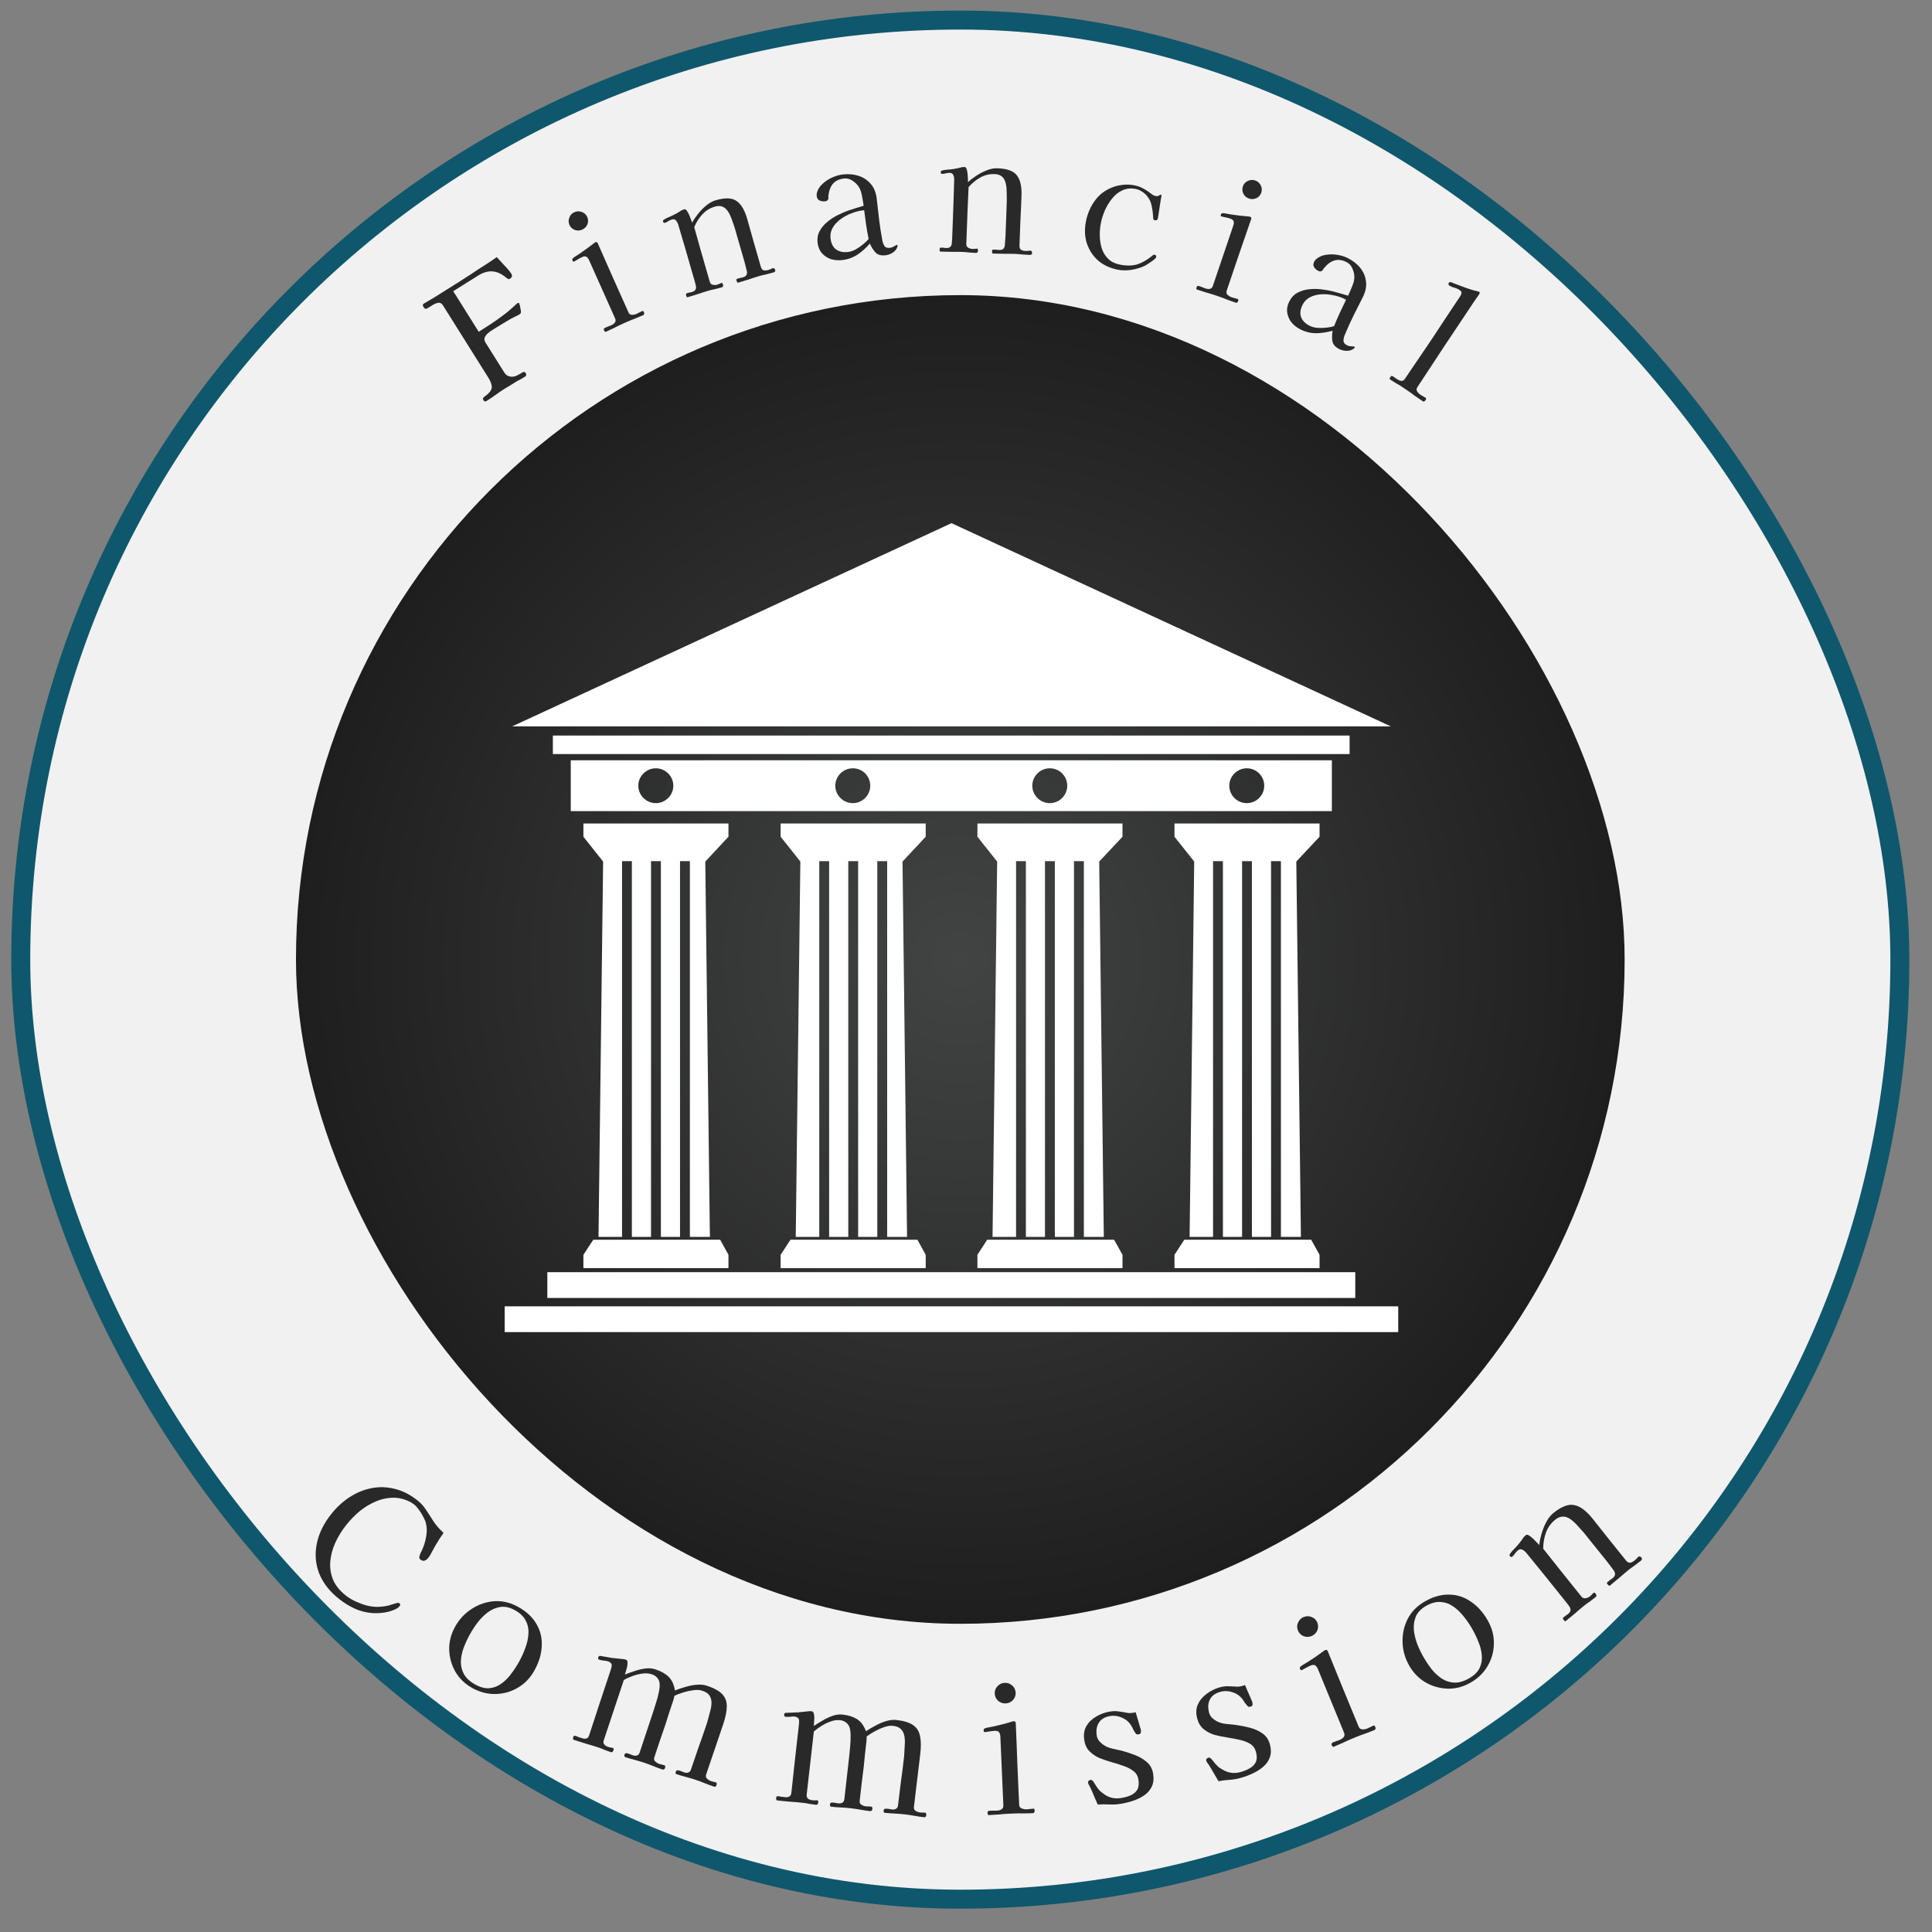 <svg width="57" height="57" viewBox="0 0 57 57" fill="none" xmlns="http://www.w3.org/2000/svg">
<rect x="0" y="0" width="57" height="57" fill="#808080" stroke="none"/>
<rect x="0.612" y="0.592" width="55.44" height="55.44" rx="27.72" fill="#F1F1F1" stroke="#0F576C" stroke-width="0.56"/>
<rect x="8.732" y="8.707" width="39.2" height="39.2" rx="19.6" fill="url(#paint0_radial_1973_3418)"/>
<path d="M16.839 22.431V23.931H39.294V22.431H16.839ZM19.349 23.695C19.065 23.695 18.832 23.463 18.832 23.181C18.832 22.899 19.065 22.667 19.349 22.667C19.632 22.667 19.865 22.899 19.865 23.181C19.865 23.463 19.632 23.695 19.349 23.695ZM25.161 23.695C24.875 23.695 24.644 23.463 24.644 23.181C24.644 22.899 24.875 22.667 25.161 22.667C25.447 22.667 25.675 22.899 25.675 23.181C25.675 23.463 25.444 23.695 25.161 23.695ZM30.973 23.695C30.687 23.695 30.456 23.463 30.456 23.181C30.456 22.899 30.687 22.667 30.973 22.667C31.259 22.667 31.487 22.899 31.487 23.181C31.487 23.463 31.256 23.695 30.973 23.695ZM36.785 23.695C36.499 23.695 36.268 23.463 36.268 23.181C36.268 22.899 36.499 22.667 36.785 22.667C37.071 22.667 37.299 22.899 37.299 23.181C37.299 23.463 37.069 23.695 36.785 23.695Z" fill="white"/>
<path d="M39.817 21.701H16.311V22.247H39.817V21.701Z" fill="white"/>
<path d="M41.252 38.541H14.89V39.301H41.252V38.541Z" fill="white"/>
<path d="M39.985 37.533H16.148V38.294H39.985V37.533Z" fill="white"/>
<path d="M15.109 21.431H41.035L28.072 15.435L15.109 21.431Z" fill="white"/>
<path d="M21.492 24.295H17.212V24.686L17.794 25.419L17.658 36.492H18.352V25.407H18.642V36.492H19.207V25.407H19.498V36.492H20.063V25.407H20.354V36.492H20.944L20.808 25.419L21.492 24.686V24.295Z" fill="white"/>
<path d="M17.503 36.576L17.212 37.02V37.414H21.492V37.02L21.247 36.576H17.503Z" fill="white"/>
<path d="M27.311 24.295H23.031V24.686L23.613 25.419L23.477 36.492H24.171V25.407H24.462V36.492H25.027V25.407H25.318V36.492H25.883V25.407H26.174V36.492H26.761L26.627 25.419L27.311 24.686V24.295Z" fill="white"/>
<path d="M23.322 36.576L23.031 37.02V37.414H27.311V37.02L27.066 36.576H23.322Z" fill="white"/>
<path d="M33.117 24.295H28.837V24.686L29.419 25.419L29.283 36.492H29.977V25.407H30.267V36.492H30.83V25.407H31.121V36.492H31.686V25.407H31.977V36.492H32.566L32.43 25.419L33.117 24.686V24.295Z" fill="white"/>
<path d="M29.125 36.576L28.837 37.02V37.414H33.117V37.02L32.869 36.576H29.125Z" fill="white"/>
<path d="M38.931 24.295H34.651V24.686L35.233 25.419L35.097 36.492H35.789V25.407H36.08V36.492H36.645V25.407H36.935V36.492H37.5V25.407H37.791V36.492H38.381L38.245 25.419L38.931 24.686V24.295Z" fill="white"/>
<path d="M34.94 36.576L34.651 37.02V37.414H38.931V37.02L38.684 36.576H34.94Z" fill="white"/>
<path d="M15.09 8.084C15.105 8.108 15.109 8.133 15.1 8.161C15.092 8.184 15.078 8.202 15.057 8.216C15.03 8.232 15.01 8.238 14.995 8.232C14.979 8.224 14.96 8.212 14.939 8.196C14.804 8.081 14.668 8.018 14.532 8.007C14.396 7.996 14.251 8.039 14.097 8.136L13.372 8.591L14.124 9.789C14.244 9.71 14.366 9.632 14.488 9.555C14.608 9.476 14.726 9.393 14.841 9.305C14.918 9.25 14.99 9.192 15.059 9.13C15.128 9.068 15.196 9.007 15.265 8.945L15.273 8.94C15.278 8.937 15.285 8.936 15.294 8.938C15.303 8.936 15.31 8.937 15.313 8.943C15.325 8.961 15.336 9 15.348 9.06C15.357 9.117 15.364 9.157 15.368 9.18C15.375 9.22 15.365 9.249 15.338 9.266C15.32 9.277 15.3 9.29 15.278 9.303C15.258 9.312 15.237 9.322 15.214 9.333C15.114 9.38 15.017 9.434 14.921 9.494C14.826 9.55 14.733 9.607 14.64 9.665C14.605 9.687 14.564 9.712 14.517 9.742C14.469 9.772 14.423 9.806 14.381 9.844C14.341 9.881 14.313 9.922 14.298 9.968C14.284 10.011 14.292 10.057 14.324 10.107L14.889 11.007C14.907 11.036 14.931 11.06 14.961 11.078C14.992 11.092 15.024 11.103 15.059 11.111C15.121 11.12 15.183 11.111 15.246 11.082C15.311 11.049 15.368 11.017 15.419 10.985C15.456 10.962 15.487 10.97 15.512 11.01C15.538 11.053 15.528 11.089 15.48 11.119C15.438 11.145 15.393 11.171 15.346 11.197C15.298 11.22 15.251 11.246 15.206 11.274C15.153 11.307 15.098 11.342 15.043 11.377C14.988 11.407 14.934 11.439 14.881 11.473C14.791 11.529 14.703 11.59 14.618 11.654C14.533 11.715 14.445 11.774 14.352 11.832C14.341 11.839 14.327 11.842 14.309 11.843C14.291 11.839 14.278 11.83 14.27 11.817C14.258 11.798 14.251 11.783 14.247 11.771C14.244 11.754 14.252 11.738 14.271 11.722C14.289 11.703 14.31 11.686 14.334 11.671C14.356 11.654 14.377 11.637 14.397 11.621C14.482 11.538 14.519 11.461 14.508 11.39C14.498 11.316 14.464 11.233 14.408 11.143L13.071 9.013C13.033 8.952 12.986 8.925 12.932 8.933C12.878 8.941 12.822 8.964 12.763 9C12.708 9.035 12.66 9.065 12.62 9.09C12.57 9.122 12.53 9.115 12.502 9.07C12.489 9.049 12.48 9.028 12.475 9.009C12.473 8.988 12.484 8.97 12.508 8.955C12.556 8.925 12.604 8.897 12.653 8.869C12.706 8.84 12.756 8.811 12.803 8.781L13.504 8.341C13.637 8.258 13.769 8.173 13.9 8.087C14.032 7.997 14.164 7.91 14.297 7.827C14.419 7.75 14.538 7.67 14.655 7.585C14.719 7.657 14.794 7.739 14.882 7.832C14.973 7.923 15.042 8.007 15.09 8.084Z" fill="#292929"/>
<path d="M19 9.215C19.006 9.229 19.008 9.245 19.006 9.263C19.002 9.279 18.994 9.29 18.979 9.296C18.899 9.332 18.818 9.366 18.737 9.399C18.657 9.428 18.576 9.461 18.493 9.498L18.377 9.55C18.291 9.588 18.207 9.629 18.123 9.673C18.042 9.713 17.959 9.752 17.876 9.789C17.865 9.794 17.853 9.791 17.841 9.779C17.832 9.766 17.825 9.755 17.822 9.747C17.815 9.732 17.812 9.722 17.812 9.715C17.811 9.705 17.817 9.695 17.83 9.686C17.842 9.674 17.857 9.665 17.876 9.661C17.896 9.652 17.914 9.643 17.931 9.636C17.951 9.627 17.971 9.62 17.989 9.615C18.006 9.607 18.025 9.599 18.045 9.59C18.085 9.572 18.117 9.548 18.141 9.516C18.166 9.481 18.169 9.44 18.148 9.395L17.381 7.678C17.359 7.63 17.334 7.596 17.305 7.578C17.275 7.557 17.233 7.559 17.179 7.583C17.139 7.601 17.099 7.622 17.058 7.647C17.02 7.668 16.981 7.69 16.944 7.714C16.921 7.724 16.904 7.716 16.892 7.691C16.88 7.662 16.883 7.638 16.902 7.62C16.931 7.593 16.963 7.57 16.999 7.55C17.037 7.526 17.072 7.504 17.103 7.483C17.177 7.433 17.25 7.381 17.322 7.328C17.395 7.276 17.465 7.222 17.534 7.167C17.541 7.16 17.552 7.154 17.566 7.148C17.597 7.133 17.621 7.144 17.636 7.178C17.787 7.516 17.937 7.855 18.086 8.197C18.239 8.537 18.391 8.878 18.543 9.218C18.563 9.264 18.598 9.288 18.647 9.29C18.698 9.288 18.741 9.279 18.779 9.262C18.807 9.249 18.835 9.235 18.863 9.219C18.893 9.202 18.922 9.188 18.951 9.175C18.962 9.17 18.973 9.174 18.982 9.187C18.991 9.2 18.997 9.209 19 9.215ZM17.325 6.401C17.357 6.472 17.358 6.545 17.33 6.62C17.3 6.691 17.25 6.743 17.178 6.775C17.107 6.807 17.034 6.81 16.961 6.785C16.887 6.756 16.833 6.706 16.801 6.635C16.769 6.563 16.768 6.492 16.798 6.42C16.826 6.345 16.876 6.292 16.948 6.26C17.02 6.228 17.093 6.227 17.167 6.255C17.24 6.281 17.293 6.329 17.325 6.401Z" fill="#292929"/>
<path d="M22.869 7.961C22.881 8 22.863 8.026 22.818 8.039C22.752 8.058 22.684 8.076 22.614 8.093C22.543 8.107 22.473 8.124 22.403 8.144C22.301 8.174 22.197 8.207 22.09 8.244C21.985 8.277 21.88 8.309 21.775 8.34C21.763 8.343 21.753 8.336 21.745 8.319C21.735 8.299 21.729 8.283 21.726 8.271C21.719 8.247 21.73 8.23 21.761 8.221C21.791 8.213 21.815 8.206 21.833 8.201C21.848 8.196 21.863 8.194 21.879 8.192C21.897 8.187 21.914 8.182 21.929 8.178C22.016 8.153 22.052 8.095 22.036 8.005C21.994 7.825 21.945 7.645 21.89 7.465C21.838 7.285 21.787 7.105 21.735 6.928C21.726 6.895 21.716 6.861 21.707 6.828C21.696 6.792 21.686 6.758 21.677 6.724C21.654 6.656 21.625 6.573 21.591 6.475C21.555 6.375 21.518 6.296 21.478 6.239C21.385 6.096 21.257 6.048 21.095 6.095C20.947 6.137 20.822 6.214 20.721 6.325C20.619 6.436 20.539 6.561 20.482 6.702C20.542 6.922 20.603 7.141 20.666 7.358C20.728 7.575 20.791 7.791 20.853 8.008L20.943 8.32C20.956 8.365 20.985 8.393 21.03 8.402C21.075 8.412 21.117 8.411 21.157 8.4C21.181 8.393 21.203 8.385 21.223 8.376C21.245 8.363 21.267 8.354 21.288 8.348C21.3 8.344 21.31 8.35 21.317 8.364C21.325 8.378 21.33 8.39 21.332 8.399C21.336 8.411 21.335 8.425 21.33 8.443C21.329 8.46 21.319 8.471 21.301 8.476C21.234 8.495 21.168 8.513 21.101 8.529C21.036 8.541 20.97 8.557 20.904 8.576C20.801 8.605 20.7 8.638 20.599 8.673C20.498 8.706 20.394 8.737 20.289 8.767C20.274 8.772 20.262 8.765 20.254 8.748C20.248 8.727 20.243 8.71 20.24 8.698C20.233 8.674 20.243 8.658 20.27 8.65C20.297 8.643 20.318 8.637 20.333 8.632C20.348 8.628 20.364 8.625 20.38 8.624C20.395 8.619 20.41 8.615 20.425 8.611C20.512 8.586 20.548 8.528 20.532 8.438C20.523 8.395 20.512 8.353 20.5 8.31C20.488 8.268 20.476 8.226 20.463 8.184C20.389 7.925 20.314 7.666 20.24 7.407C20.164 7.145 20.088 6.885 20.01 6.627C19.998 6.585 19.977 6.545 19.947 6.508C19.917 6.471 19.876 6.46 19.825 6.475C19.786 6.486 19.75 6.503 19.717 6.525C19.684 6.548 19.648 6.565 19.609 6.576C19.588 6.582 19.573 6.57 19.565 6.54C19.563 6.534 19.561 6.528 19.559 6.522C19.56 6.512 19.561 6.505 19.563 6.501C19.566 6.497 19.57 6.495 19.576 6.493C19.581 6.488 19.584 6.484 19.587 6.48C19.636 6.449 19.689 6.423 19.745 6.4C19.803 6.377 19.858 6.351 19.908 6.324C19.957 6.3 20.003 6.274 20.047 6.245C20.09 6.213 20.136 6.19 20.184 6.176C20.205 6.17 20.224 6.176 20.243 6.193C20.265 6.216 20.289 6.252 20.313 6.3C20.335 6.346 20.356 6.394 20.373 6.444C20.394 6.494 20.409 6.535 20.419 6.568C20.466 6.483 20.526 6.395 20.598 6.306C20.672 6.213 20.753 6.131 20.84 6.06C20.93 5.986 21.023 5.935 21.119 5.907C21.396 5.827 21.6 5.835 21.732 5.931C21.866 6.023 21.971 6.2 22.046 6.462C22.114 6.696 22.18 6.932 22.245 7.168C22.312 7.402 22.38 7.637 22.447 7.872C22.464 7.929 22.492 7.964 22.531 7.975C22.572 7.983 22.617 7.98 22.665 7.966C22.689 7.959 22.713 7.951 22.736 7.941C22.759 7.928 22.78 7.918 22.801 7.912C22.819 7.907 22.834 7.911 22.844 7.924C22.857 7.934 22.865 7.946 22.869 7.961Z" fill="#292929"/>
<path d="M25.627 7.048C25.598 6.909 25.573 6.77 25.553 6.631C25.535 6.487 25.516 6.345 25.496 6.202L25.43 6.21C25.334 6.222 25.229 6.25 25.114 6.296C25.003 6.338 24.898 6.395 24.799 6.467C24.7 6.539 24.622 6.624 24.565 6.723C24.51 6.818 24.49 6.923 24.504 7.038C24.522 7.187 24.578 7.296 24.672 7.363C24.765 7.428 24.883 7.451 25.026 7.434C25.094 7.425 25.167 7.401 25.244 7.36C25.321 7.315 25.394 7.266 25.463 7.21C25.532 7.154 25.587 7.1 25.627 7.048ZM26.48 7.247C26.482 7.259 26.482 7.269 26.479 7.275C26.456 7.347 26.41 7.407 26.34 7.453C26.273 7.496 26.203 7.522 26.131 7.531C26.001 7.547 25.901 7.521 25.833 7.453C25.768 7.382 25.711 7.293 25.663 7.185C25.558 7.309 25.439 7.416 25.305 7.508C25.171 7.597 25.021 7.652 24.856 7.672C24.741 7.686 24.63 7.678 24.521 7.647C24.416 7.612 24.327 7.555 24.254 7.476C24.182 7.396 24.138 7.294 24.122 7.17C24.106 7.039 24.125 6.923 24.179 6.822C24.236 6.717 24.312 6.626 24.406 6.548C24.504 6.467 24.609 6.398 24.722 6.344C24.838 6.285 24.948 6.239 25.051 6.204C25.121 6.18 25.192 6.157 25.265 6.135C25.338 6.114 25.41 6.092 25.48 6.071C25.469 5.984 25.452 5.884 25.429 5.77C25.409 5.655 25.374 5.563 25.324 5.494C25.275 5.427 25.213 5.37 25.137 5.322C25.062 5.275 24.983 5.256 24.899 5.266C24.756 5.284 24.648 5.335 24.576 5.419C24.505 5.504 24.46 5.616 24.442 5.757C24.441 5.773 24.44 5.791 24.439 5.81C24.441 5.825 24.442 5.841 24.441 5.857C24.44 5.876 24.429 5.895 24.409 5.913C24.392 5.928 24.373 5.936 24.351 5.939C24.292 5.946 24.236 5.939 24.183 5.917C24.133 5.895 24.104 5.851 24.096 5.786C24.091 5.748 24.093 5.715 24.102 5.685C24.131 5.584 24.186 5.497 24.269 5.423C24.351 5.347 24.445 5.285 24.549 5.238C24.657 5.19 24.759 5.16 24.856 5.148C25.024 5.128 25.18 5.14 25.325 5.186C25.469 5.231 25.589 5.31 25.685 5.421C25.783 5.529 25.843 5.673 25.865 5.854C25.89 6.056 25.913 6.26 25.935 6.465C25.96 6.671 25.991 6.875 26.029 7.079C26.041 7.147 26.062 7.206 26.093 7.256C26.124 7.303 26.178 7.321 26.256 7.312C26.297 7.307 26.338 7.292 26.379 7.268C26.423 7.241 26.451 7.226 26.463 7.225C26.473 7.224 26.479 7.231 26.48 7.247Z" fill="#292929"/>
<path d="M30.451 7.463C30.449 7.503 30.425 7.523 30.378 7.521C30.309 7.518 30.239 7.514 30.167 7.508C30.095 7.5 30.023 7.494 29.951 7.491C29.845 7.487 29.735 7.486 29.622 7.488C29.512 7.487 29.403 7.485 29.293 7.481C29.281 7.48 29.273 7.47 29.271 7.451C29.268 7.429 29.267 7.412 29.268 7.4C29.269 7.375 29.285 7.363 29.316 7.364C29.348 7.365 29.373 7.366 29.392 7.367C29.407 7.367 29.423 7.369 29.438 7.373C29.457 7.374 29.474 7.374 29.49 7.375C29.581 7.378 29.633 7.335 29.645 7.244C29.662 7.06 29.672 6.874 29.676 6.686C29.683 6.498 29.69 6.312 29.697 6.127C29.698 6.092 29.699 6.058 29.7 6.024C29.702 5.986 29.703 5.95 29.704 5.916C29.704 5.843 29.703 5.756 29.7 5.652C29.698 5.545 29.687 5.459 29.668 5.392C29.624 5.227 29.517 5.142 29.348 5.136C29.195 5.13 29.052 5.164 28.921 5.237C28.79 5.311 28.675 5.405 28.576 5.521C28.565 5.749 28.555 5.976 28.546 6.201C28.538 6.427 28.529 6.652 28.521 6.878L28.509 7.202C28.507 7.249 28.526 7.284 28.566 7.308C28.606 7.331 28.646 7.343 28.687 7.345C28.712 7.346 28.735 7.345 28.757 7.343C28.783 7.338 28.806 7.335 28.828 7.336C28.841 7.337 28.848 7.345 28.851 7.361C28.853 7.376 28.855 7.389 28.854 7.398C28.854 7.411 28.849 7.425 28.838 7.44C28.832 7.455 28.819 7.463 28.8 7.462C28.731 7.46 28.662 7.455 28.593 7.45C28.528 7.441 28.461 7.435 28.392 7.433C28.285 7.429 28.179 7.428 28.072 7.43C27.966 7.429 27.858 7.427 27.748 7.423C27.732 7.422 27.723 7.412 27.721 7.394C27.722 7.372 27.722 7.354 27.723 7.342C27.724 7.317 27.738 7.305 27.766 7.306C27.795 7.307 27.817 7.308 27.832 7.308C27.848 7.309 27.863 7.311 27.879 7.315C27.895 7.315 27.91 7.316 27.926 7.317C28.017 7.32 28.069 7.276 28.081 7.186C28.086 7.142 28.089 7.098 28.091 7.055C28.093 7.011 28.094 6.967 28.096 6.923C28.106 6.654 28.116 6.384 28.126 6.115C28.136 5.843 28.145 5.572 28.152 5.302C28.153 5.259 28.146 5.214 28.128 5.17C28.111 5.125 28.076 5.102 28.023 5.1C27.982 5.099 27.943 5.103 27.905 5.114C27.867 5.126 27.827 5.13 27.787 5.129C27.765 5.128 27.754 5.112 27.756 5.081C27.756 5.074 27.756 5.068 27.756 5.062C27.76 5.053 27.763 5.046 27.766 5.043C27.77 5.04 27.774 5.039 27.781 5.039C27.787 5.036 27.792 5.033 27.795 5.03C27.852 5.017 27.91 5.008 27.97 5.004C28.033 5 28.093 4.993 28.15 4.983C28.203 4.975 28.255 4.965 28.306 4.951C28.357 4.934 28.407 4.926 28.457 4.928C28.479 4.929 28.496 4.941 28.508 4.963C28.522 4.992 28.533 5.033 28.541 5.087C28.548 5.137 28.553 5.189 28.554 5.242C28.558 5.296 28.559 5.34 28.558 5.374C28.63 5.308 28.714 5.244 28.81 5.181C28.91 5.116 29.012 5.063 29.117 5.023C29.225 4.98 29.329 4.961 29.43 4.965C29.718 4.975 29.909 5.047 30.005 5.179C30.104 5.308 30.148 5.509 30.137 5.781C30.128 6.025 30.118 6.27 30.105 6.514C30.096 6.758 30.087 7.002 30.078 7.246C30.076 7.306 30.091 7.347 30.125 7.37C30.162 7.391 30.206 7.402 30.256 7.404C30.281 7.405 30.306 7.404 30.331 7.402C30.356 7.396 30.38 7.394 30.402 7.395C30.421 7.396 30.433 7.404 30.438 7.42C30.447 7.433 30.451 7.447 30.451 7.463Z" fill="#292929"/>
<path d="M34.111 7.583C34.106 7.605 34.083 7.632 34.042 7.665C34 7.696 33.971 7.717 33.952 7.729C33.919 7.751 33.886 7.773 33.853 7.796C33.82 7.818 33.784 7.838 33.745 7.856C33.636 7.904 33.511 7.94 33.369 7.963C33.228 7.983 33.099 7.981 32.982 7.958C32.748 7.912 32.552 7.82 32.394 7.683C32.24 7.544 32.13 7.375 32.064 7.177C32.001 6.976 31.993 6.76 32.039 6.529C32.084 6.302 32.173 6.098 32.305 5.916C32.437 5.735 32.614 5.602 32.839 5.519C32.935 5.484 33.039 5.461 33.149 5.451C33.263 5.442 33.369 5.447 33.467 5.467C33.544 5.482 33.616 5.506 33.683 5.538C33.753 5.571 33.819 5.61 33.88 5.654C33.917 5.681 33.952 5.707 33.985 5.732C34.018 5.758 34.056 5.775 34.099 5.784C34.136 5.791 34.167 5.786 34.193 5.769C34.223 5.749 34.243 5.741 34.256 5.743C34.265 5.745 34.268 5.752 34.266 5.764C34.265 5.803 34.259 5.84 34.249 5.876C34.241 5.913 34.236 5.948 34.232 5.983C34.222 6.051 34.211 6.119 34.201 6.188C34.191 6.256 34.18 6.324 34.17 6.392L34.167 6.406C34.164 6.441 34.155 6.466 34.142 6.483C34.13 6.499 34.103 6.504 34.063 6.496C34.042 6.491 34.029 6.476 34.024 6.45C34.023 6.424 34.021 6.401 34.019 6.381C34.015 6.288 34.002 6.186 33.979 6.076C33.956 5.966 33.914 5.873 33.852 5.797C33.815 5.745 33.763 5.698 33.698 5.656C33.636 5.615 33.574 5.589 33.513 5.576C33.365 5.547 33.231 5.56 33.112 5.617C32.996 5.67 32.895 5.751 32.81 5.858C32.725 5.963 32.654 6.08 32.596 6.209C32.542 6.339 32.502 6.463 32.479 6.583C32.455 6.703 32.444 6.829 32.447 6.96C32.45 7.089 32.47 7.213 32.507 7.332C32.547 7.452 32.61 7.553 32.696 7.638C32.784 7.722 32.899 7.779 33.041 7.807C33.237 7.846 33.409 7.843 33.555 7.799C33.702 7.751 33.852 7.664 34.005 7.538C34.021 7.519 34.04 7.512 34.062 7.516C34.102 7.524 34.118 7.546 34.111 7.583Z" fill="#292929"/>
<path d="M36.528 8.885C36.523 8.9 36.514 8.914 36.5 8.925C36.487 8.934 36.473 8.936 36.458 8.931C36.375 8.903 36.293 8.873 36.211 8.842C36.132 8.809 36.05 8.778 35.964 8.749L35.844 8.708C35.755 8.678 35.665 8.651 35.574 8.626C35.487 8.6 35.4 8.572 35.314 8.543C35.303 8.539 35.296 8.529 35.295 8.512C35.297 8.496 35.3 8.484 35.303 8.475C35.308 8.46 35.313 8.45 35.318 8.445C35.324 8.437 35.335 8.434 35.35 8.436C35.367 8.435 35.384 8.44 35.401 8.449C35.422 8.456 35.441 8.462 35.459 8.468C35.48 8.475 35.498 8.483 35.515 8.492C35.533 8.498 35.552 8.505 35.573 8.512C35.615 8.526 35.655 8.53 35.693 8.523C35.736 8.514 35.766 8.486 35.782 8.439L36.385 6.658C36.402 6.608 36.407 6.566 36.398 6.533C36.39 6.498 36.358 6.47 36.302 6.451C36.26 6.437 36.216 6.425 36.17 6.416C36.127 6.405 36.084 6.395 36.04 6.387C36.017 6.379 36.009 6.362 36.018 6.335C36.028 6.305 36.047 6.29 36.074 6.289C36.113 6.29 36.153 6.295 36.192 6.305C36.236 6.313 36.277 6.32 36.314 6.326C36.402 6.34 36.491 6.351 36.58 6.362C36.669 6.372 36.757 6.381 36.844 6.387C36.854 6.387 36.867 6.39 36.882 6.395C36.914 6.406 36.925 6.429 36.913 6.465C36.794 6.815 36.673 7.166 36.55 7.518C36.431 7.871 36.311 8.224 36.191 8.577C36.175 8.625 36.184 8.666 36.219 8.701C36.257 8.734 36.296 8.757 36.334 8.77C36.364 8.78 36.394 8.789 36.425 8.796C36.459 8.804 36.49 8.813 36.52 8.823C36.532 8.827 36.537 8.837 36.535 8.853C36.532 8.869 36.53 8.879 36.528 8.885ZM37.212 5.683C37.187 5.757 37.139 5.812 37.067 5.847C36.997 5.879 36.924 5.883 36.85 5.858C36.776 5.833 36.721 5.786 36.684 5.717C36.649 5.646 36.644 5.573 36.669 5.499C36.694 5.425 36.742 5.371 36.813 5.339C36.884 5.304 36.957 5.299 37.031 5.324C37.106 5.349 37.16 5.397 37.196 5.469C37.232 5.537 37.237 5.609 37.212 5.683Z" fill="#292929"/>
<path d="M39.361 9.622C39.412 9.49 39.468 9.36 39.527 9.232C39.591 9.103 39.653 8.973 39.714 8.842L39.655 8.813C39.568 8.77 39.464 8.736 39.343 8.712C39.227 8.686 39.108 8.676 38.986 8.682C38.864 8.689 38.752 8.717 38.65 8.769C38.552 8.818 38.478 8.895 38.426 8.999C38.36 9.134 38.347 9.255 38.389 9.363C38.431 9.468 38.517 9.552 38.647 9.616C38.708 9.646 38.783 9.665 38.87 9.673C38.958 9.678 39.046 9.676 39.135 9.667C39.223 9.658 39.298 9.643 39.361 9.622ZM39.966 10.255C39.961 10.267 39.955 10.274 39.95 10.278C39.891 10.326 39.82 10.351 39.736 10.351C39.656 10.35 39.583 10.334 39.519 10.302C39.401 10.244 39.332 10.168 39.311 10.074C39.295 9.979 39.297 9.873 39.316 9.757C39.16 9.803 39.002 9.827 38.839 9.831C38.678 9.832 38.523 9.796 38.374 9.722C38.27 9.671 38.181 9.603 38.108 9.518C38.039 9.432 37.995 9.335 37.978 9.229C37.96 9.122 37.979 9.013 38.035 8.9C38.093 8.782 38.172 8.696 38.273 8.64C38.378 8.584 38.491 8.549 38.613 8.535C38.739 8.521 38.864 8.521 38.989 8.537C39.118 8.552 39.235 8.573 39.34 8.6C39.412 8.618 39.484 8.638 39.557 8.66C39.63 8.682 39.702 8.703 39.772 8.724C39.811 8.645 39.852 8.552 39.894 8.444C39.94 8.337 39.961 8.241 39.958 8.155C39.953 8.073 39.932 7.991 39.895 7.91C39.859 7.829 39.802 7.77 39.726 7.732C39.597 7.668 39.479 7.652 39.373 7.684C39.267 7.715 39.167 7.785 39.076 7.894C39.066 7.906 39.055 7.92 39.044 7.936C39.037 7.95 39.029 7.963 39.019 7.976C39.008 7.991 38.989 8.001 38.963 8.006C38.94 8.009 38.919 8.005 38.9 7.996C38.846 7.969 38.803 7.932 38.771 7.885C38.741 7.839 38.741 7.786 38.77 7.727C38.786 7.694 38.807 7.667 38.83 7.647C38.91 7.578 39.004 7.535 39.113 7.519C39.224 7.5 39.336 7.5 39.45 7.517C39.566 7.536 39.668 7.567 39.755 7.61C39.907 7.685 40.031 7.781 40.127 7.898C40.223 8.015 40.28 8.146 40.299 8.292C40.322 8.436 40.294 8.59 40.214 8.753C40.124 8.936 40.032 9.119 39.937 9.303C39.846 9.489 39.76 9.677 39.68 9.868C39.653 9.931 39.638 9.992 39.637 10.051C39.637 10.107 39.673 10.153 39.743 10.187C39.779 10.205 39.822 10.216 39.869 10.218C39.921 10.219 39.953 10.222 39.964 10.228C39.972 10.232 39.973 10.241 39.966 10.255Z" fill="#292929"/>
<path d="M42.054 11.812C42.045 11.825 42.033 11.835 42.016 11.843C42.004 11.85 41.99 11.848 41.975 11.838C41.894 11.784 41.812 11.728 41.731 11.67C41.651 11.609 41.569 11.55 41.486 11.495L41.349 11.403C41.294 11.367 41.238 11.333 41.18 11.302C41.123 11.268 41.068 11.233 41.013 11.196C41.002 11.189 40.997 11.18 40.997 11.169C41.002 11.156 41.006 11.146 41.011 11.139C41.017 11.131 41.022 11.123 41.027 11.115C41.032 11.107 41.039 11.101 41.047 11.094C41.059 11.087 41.077 11.092 41.1 11.107C41.128 11.122 41.154 11.14 41.178 11.16C41.207 11.179 41.225 11.191 41.233 11.196C41.27 11.22 41.307 11.234 41.346 11.238C41.387 11.239 41.422 11.218 41.45 11.177C41.583 10.976 41.718 10.777 41.853 10.581C41.989 10.382 42.123 10.184 42.256 9.986C42.391 9.782 42.526 9.578 42.659 9.373C42.796 9.167 42.933 8.963 43.068 8.759C43.081 8.741 43.092 8.721 43.104 8.698C43.117 8.673 43.121 8.649 43.117 8.628C43.115 8.608 43.109 8.594 43.099 8.587C43.09 8.578 43.078 8.568 43.062 8.557C43.015 8.526 42.963 8.502 42.906 8.487C42.851 8.473 42.801 8.451 42.757 8.421C42.728 8.402 42.725 8.376 42.748 8.342C42.762 8.321 42.787 8.317 42.824 8.33C42.863 8.345 42.892 8.357 42.912 8.367C43.017 8.407 43.132 8.449 43.256 8.495C43.38 8.54 43.497 8.574 43.606 8.598C43.611 8.601 43.617 8.604 43.624 8.604C43.631 8.605 43.636 8.607 43.638 8.608C43.654 8.619 43.659 8.63 43.655 8.642C43.653 8.656 43.648 8.67 43.639 8.683C43.591 8.756 43.541 8.828 43.489 8.899C43.442 8.969 43.395 9.041 43.346 9.114L42.615 10.209C42.481 10.409 42.348 10.612 42.215 10.817C42.084 11.02 41.951 11.221 41.817 11.422C41.789 11.464 41.786 11.505 41.808 11.546C41.834 11.586 41.864 11.617 41.898 11.64C41.926 11.659 41.955 11.676 41.983 11.691C42.01 11.705 42.037 11.721 42.063 11.739C42.076 11.748 42.079 11.761 42.071 11.778C42.065 11.793 42.059 11.804 42.054 11.812Z" fill="#292929"/>
<path d="M11.79 47.384C11.777 47.4 11.763 47.415 11.748 47.429C11.733 47.443 11.716 47.453 11.698 47.46C11.598 47.515 11.48 47.553 11.344 47.574C11.211 47.594 11.087 47.599 10.97 47.589C10.788 47.574 10.617 47.53 10.457 47.455C10.3 47.382 10.151 47.29 10.01 47.179C9.727 46.956 9.529 46.703 9.416 46.42C9.308 46.138 9.285 45.846 9.346 45.546C9.406 45.245 9.547 44.956 9.766 44.678C9.929 44.471 10.112 44.302 10.316 44.17C10.519 44.038 10.732 43.95 10.955 43.907C11.18 43.861 11.408 43.867 11.638 43.924C11.87 43.978 12.095 44.091 12.312 44.263C12.418 44.346 12.505 44.443 12.574 44.553C12.647 44.662 12.719 44.772 12.789 44.884C12.83 44.947 12.876 45.006 12.926 45.063C12.978 45.121 13.032 45.176 13.086 45.228C13.042 45.288 13 45.349 12.96 45.412C12.921 45.472 12.883 45.534 12.845 45.599C12.811 45.658 12.777 45.719 12.744 45.783C12.715 45.847 12.679 45.906 12.635 45.962C12.602 46.004 12.565 46.032 12.526 46.043C12.489 46.057 12.447 46.045 12.399 46.008C12.373 45.987 12.364 45.957 12.374 45.917C12.384 45.882 12.397 45.847 12.412 45.812C12.432 45.776 12.448 45.741 12.461 45.709C12.509 45.604 12.545 45.485 12.57 45.35C12.597 45.212 12.598 45.086 12.572 44.971C12.564 44.917 12.539 44.85 12.498 44.771C12.46 44.693 12.416 44.619 12.364 44.549C12.315 44.48 12.268 44.428 12.223 44.392C12.144 44.329 12.051 44.28 11.946 44.245C11.841 44.209 11.738 44.19 11.637 44.187C11.444 44.186 11.26 44.223 11.084 44.299C10.91 44.373 10.749 44.471 10.6 44.594C10.454 44.719 10.323 44.855 10.208 45.001C10.082 45.16 9.978 45.331 9.893 45.514C9.811 45.694 9.762 45.876 9.745 46.061C9.728 46.245 9.754 46.425 9.823 46.599C9.894 46.771 10.021 46.929 10.203 47.074C10.28 47.134 10.374 47.192 10.487 47.246C10.601 47.297 10.704 47.336 10.796 47.361C10.905 47.391 11.015 47.407 11.126 47.408C11.239 47.407 11.35 47.394 11.46 47.369C11.469 47.368 11.493 47.361 11.529 47.347C11.569 47.335 11.608 47.323 11.648 47.311C11.687 47.299 11.712 47.293 11.721 47.292C11.747 47.286 11.768 47.29 11.784 47.302C11.813 47.325 11.815 47.353 11.79 47.384Z" fill="#292929"/>
<path d="M15.32 49.016C15.39 48.888 15.45 48.756 15.499 48.617C15.553 48.477 15.583 48.338 15.59 48.199C15.6 48.062 15.574 47.934 15.512 47.816C15.452 47.694 15.344 47.59 15.187 47.504C15.039 47.422 14.899 47.391 14.765 47.41C14.634 47.43 14.511 47.482 14.396 47.565C14.284 47.65 14.182 47.751 14.09 47.87C14 47.99 13.924 48.108 13.86 48.224C13.79 48.351 13.729 48.483 13.677 48.62C13.628 48.758 13.601 48.894 13.597 49.026C13.595 49.156 13.626 49.279 13.689 49.395C13.756 49.512 13.867 49.614 14.024 49.7C14.178 49.785 14.318 49.82 14.446 49.806C14.576 49.793 14.694 49.746 14.8 49.666C14.909 49.587 15.005 49.489 15.088 49.373C15.176 49.256 15.253 49.137 15.32 49.016ZM15.769 49.28C15.647 49.502 15.484 49.672 15.28 49.791C15.079 49.911 14.86 49.974 14.622 49.978C14.388 49.984 14.16 49.926 13.938 49.804C13.722 49.685 13.556 49.526 13.438 49.326C13.322 49.124 13.261 48.907 13.253 48.675C13.248 48.441 13.304 48.216 13.423 48C13.545 47.778 13.708 47.602 13.911 47.471C14.115 47.337 14.337 47.261 14.575 47.241C14.816 47.224 15.051 47.278 15.282 47.405C15.53 47.542 15.712 47.712 15.828 47.914C15.945 48.114 15.997 48.331 15.983 48.566C15.974 48.8 15.903 49.038 15.769 49.28Z" fill="#292929"/>
<path d="M21.141 52.662C21.126 52.707 21.101 52.724 21.066 52.712C20.976 52.682 20.886 52.648 20.795 52.611C20.705 52.574 20.613 52.54 20.52 52.509C20.427 52.478 20.331 52.45 20.233 52.424C20.138 52.4 20.044 52.372 19.951 52.341C19.939 52.337 19.932 52.326 19.931 52.307C19.933 52.29 19.935 52.277 19.939 52.267C19.948 52.239 19.968 52.226 19.999 52.229C20.034 52.233 20.068 52.243 20.102 52.258C20.139 52.274 20.168 52.285 20.187 52.291C20.232 52.306 20.272 52.307 20.308 52.294C20.345 52.282 20.37 52.253 20.385 52.208C20.457 51.993 20.529 51.781 20.602 51.571C20.679 51.361 20.753 51.151 20.823 50.94C20.835 50.904 20.846 50.869 20.858 50.834C20.87 50.799 20.88 50.763 20.889 50.727C20.911 50.649 20.932 50.569 20.952 50.487C20.977 50.402 20.99 50.321 20.991 50.243C20.993 50.162 20.974 50.09 20.934 50.027C20.895 49.964 20.824 49.916 20.721 49.882C20.648 49.857 20.559 49.852 20.454 49.867C20.354 49.88 20.254 49.902 20.155 49.933C20.055 49.964 19.97 49.996 19.899 50.029C19.89 50.076 19.878 50.124 19.862 50.172C19.847 50.217 19.832 50.262 19.817 50.306C19.786 50.399 19.755 50.494 19.723 50.59C19.695 50.684 19.666 50.777 19.635 50.87C19.581 51.033 19.525 51.196 19.467 51.358C19.413 51.522 19.359 51.685 19.304 51.849C19.288 51.897 19.298 51.937 19.333 51.97C19.369 52.003 19.407 52.027 19.449 52.041C19.474 52.049 19.5 52.056 19.527 52.061C19.557 52.068 19.583 52.075 19.605 52.082C19.622 52.087 19.628 52.099 19.626 52.116C19.627 52.134 19.626 52.148 19.623 52.157C19.618 52.173 19.608 52.188 19.593 52.2C19.579 52.21 19.562 52.212 19.543 52.205C19.453 52.175 19.363 52.142 19.273 52.105C19.185 52.068 19.095 52.035 19.002 52.004C18.912 51.974 18.82 51.947 18.725 51.922C18.63 51.898 18.536 51.87 18.443 51.839C18.43 51.835 18.423 51.824 18.422 51.806C18.421 51.788 18.422 51.774 18.425 51.764C18.434 51.739 18.453 51.725 18.481 51.724C18.509 51.726 18.54 51.735 18.574 51.75C18.612 51.766 18.643 51.778 18.669 51.786C18.714 51.801 18.754 51.804 18.789 51.794C18.828 51.783 18.856 51.753 18.872 51.705L19.279 50.48C19.302 50.413 19.328 50.329 19.358 50.228C19.391 50.129 19.417 50.029 19.436 49.929C19.459 49.826 19.468 49.742 19.461 49.676C19.458 49.611 19.435 49.553 19.391 49.503C19.35 49.454 19.298 49.419 19.234 49.398C19.151 49.37 19.059 49.362 18.959 49.375C18.858 49.388 18.759 49.412 18.662 49.448C18.565 49.483 18.479 49.522 18.405 49.565L17.812 51.347C17.796 51.395 17.802 51.436 17.83 51.47C17.858 51.501 17.894 51.523 17.935 51.537C17.961 51.546 17.987 51.553 18.014 51.558C18.042 51.56 18.067 51.565 18.089 51.572C18.102 51.577 18.107 51.589 18.104 51.609C18.101 51.626 18.099 51.638 18.097 51.644C18.092 51.66 18.082 51.675 18.067 51.688C18.056 51.698 18.041 51.7 18.022 51.694C17.961 51.674 17.901 51.652 17.841 51.629C17.782 51.602 17.723 51.578 17.662 51.558C17.54 51.518 17.417 51.48 17.293 51.446C17.171 51.409 17.048 51.37 16.927 51.33C16.914 51.325 16.907 51.314 16.906 51.296C16.905 51.278 16.906 51.264 16.909 51.255C16.922 51.216 16.944 51.202 16.976 51.213C17.012 51.225 17.045 51.237 17.076 51.251C17.108 51.262 17.14 51.273 17.172 51.283C17.216 51.298 17.258 51.301 17.297 51.293C17.336 51.281 17.364 51.251 17.38 51.203C17.487 50.88 17.593 50.556 17.698 50.231C17.806 49.904 17.914 49.579 18.022 49.256C18.034 49.221 18.042 49.184 18.047 49.147C18.053 49.11 18.04 49.079 18.009 49.054C17.99 49.037 17.967 49.024 17.942 49.016C17.9 49.002 17.856 48.995 17.81 48.993C17.766 48.989 17.721 48.98 17.676 48.965C17.647 48.955 17.639 48.931 17.652 48.893C17.66 48.867 17.675 48.854 17.697 48.854C17.715 48.853 17.733 48.856 17.753 48.862C17.776 48.867 17.798 48.87 17.818 48.873C17.895 48.888 17.973 48.902 18.05 48.913C18.133 48.923 18.212 48.931 18.288 48.939C18.315 48.941 18.345 48.944 18.375 48.947C18.407 48.95 18.436 48.956 18.465 48.966C18.504 48.979 18.52 49.016 18.513 49.078C18.511 49.138 18.5 49.2 18.478 49.264C18.46 49.329 18.446 49.376 18.437 49.404C18.523 49.369 18.618 49.335 18.721 49.302C18.826 49.266 18.932 49.24 19.04 49.226C19.148 49.212 19.248 49.221 19.341 49.252C19.504 49.306 19.633 49.379 19.727 49.471C19.821 49.563 19.883 49.697 19.913 49.874C20.004 49.837 20.104 49.803 20.214 49.772C20.325 49.737 20.435 49.715 20.545 49.706C20.659 49.694 20.765 49.704 20.861 49.736C21.072 49.806 21.222 49.89 21.311 49.987C21.402 50.085 21.446 50.205 21.442 50.345C21.442 50.484 21.409 50.653 21.343 50.851C21.26 51.101 21.175 51.352 21.088 51.604C21.001 51.853 20.916 52.103 20.832 52.356C20.816 52.404 20.826 52.445 20.861 52.478C20.899 52.512 20.939 52.536 20.981 52.55C21.007 52.559 21.031 52.565 21.055 52.569C21.081 52.575 21.106 52.581 21.128 52.588C21.141 52.593 21.146 52.603 21.144 52.62C21.145 52.639 21.144 52.653 21.141 52.662Z" fill="#292929"/>
<path d="M27.329 53.55C27.323 53.597 27.302 53.618 27.265 53.614C27.171 53.604 27.076 53.59 26.98 53.572C26.883 53.554 26.786 53.54 26.689 53.529C26.592 53.518 26.492 53.51 26.391 53.505C26.293 53.501 26.195 53.493 26.098 53.482C26.085 53.481 26.076 53.471 26.071 53.453C26.07 53.436 26.069 53.423 26.07 53.413C26.074 53.383 26.091 53.366 26.122 53.362C26.156 53.36 26.192 53.362 26.228 53.369C26.268 53.377 26.298 53.383 26.318 53.385C26.365 53.39 26.405 53.383 26.438 53.363C26.471 53.343 26.49 53.309 26.495 53.262C26.521 53.037 26.547 52.815 26.576 52.594C26.608 52.373 26.636 52.152 26.661 51.931C26.665 51.894 26.67 51.857 26.674 51.82C26.678 51.783 26.68 51.746 26.681 51.709C26.687 51.628 26.691 51.545 26.694 51.461C26.701 51.373 26.696 51.291 26.681 51.215C26.666 51.135 26.633 51.068 26.582 51.015C26.53 50.962 26.45 50.929 26.343 50.917C26.266 50.908 26.178 50.922 26.078 50.958C25.983 50.991 25.89 51.033 25.799 51.084C25.709 51.135 25.632 51.184 25.569 51.231C25.57 51.279 25.568 51.328 25.562 51.378C25.557 51.425 25.552 51.472 25.546 51.519C25.535 51.616 25.524 51.715 25.513 51.816C25.505 51.914 25.496 52.011 25.485 52.108C25.465 52.279 25.444 52.45 25.421 52.621C25.402 52.792 25.383 52.963 25.363 53.134C25.358 53.184 25.375 53.222 25.417 53.247C25.458 53.272 25.5 53.287 25.544 53.292C25.571 53.295 25.598 53.296 25.625 53.296C25.656 53.296 25.683 53.297 25.706 53.3C25.723 53.302 25.732 53.312 25.733 53.329C25.738 53.346 25.74 53.36 25.739 53.37C25.737 53.387 25.73 53.403 25.718 53.419C25.707 53.431 25.691 53.436 25.671 53.434C25.577 53.423 25.482 53.409 25.385 53.391C25.292 53.374 25.197 53.36 25.099 53.349C25.006 53.338 24.91 53.331 24.812 53.326C24.714 53.322 24.616 53.314 24.519 53.303C24.505 53.302 24.496 53.292 24.491 53.275C24.487 53.257 24.485 53.243 24.486 53.233C24.489 53.206 24.505 53.189 24.532 53.182C24.56 53.179 24.592 53.181 24.629 53.188C24.669 53.196 24.702 53.202 24.729 53.205C24.776 53.21 24.815 53.204 24.848 53.188C24.884 53.168 24.905 53.133 24.911 53.083L25.056 51.8C25.064 51.73 25.072 51.642 25.081 51.538C25.092 51.434 25.097 51.331 25.095 51.229C25.097 51.123 25.088 51.039 25.068 50.976C25.051 50.913 25.016 50.861 24.963 50.821C24.913 50.782 24.855 50.758 24.788 50.751C24.7 50.741 24.609 50.752 24.514 50.786C24.418 50.819 24.326 50.863 24.239 50.918C24.151 50.972 24.075 51.028 24.011 51.085L23.799 52.952C23.794 53.002 23.808 53.041 23.842 53.069C23.877 53.093 23.916 53.108 23.96 53.112C23.986 53.115 24.013 53.117 24.041 53.117C24.068 53.113 24.094 53.112 24.117 53.115C24.131 53.117 24.138 53.127 24.139 53.148C24.14 53.165 24.141 53.177 24.14 53.184C24.138 53.201 24.131 53.217 24.119 53.232C24.111 53.245 24.097 53.25 24.077 53.248C24.013 53.241 23.949 53.232 23.886 53.221C23.823 53.207 23.76 53.197 23.696 53.19C23.569 53.175 23.441 53.164 23.313 53.156C23.185 53.145 23.057 53.133 22.93 53.118C22.916 53.117 22.907 53.107 22.902 53.09C22.898 53.072 22.896 53.058 22.897 53.048C22.901 53.008 22.921 52.99 22.954 52.993C22.991 52.998 23.026 53.003 23.059 53.01C23.093 53.014 23.126 53.018 23.16 53.022C23.207 53.027 23.248 53.022 23.284 53.005C23.32 52.986 23.341 52.951 23.347 52.9C23.385 52.562 23.422 52.223 23.457 51.884C23.496 51.542 23.534 51.201 23.573 50.862C23.577 50.826 23.578 50.788 23.575 50.751C23.573 50.713 23.553 50.685 23.518 50.668C23.496 50.655 23.471 50.647 23.444 50.644C23.401 50.639 23.357 50.641 23.311 50.65C23.267 50.655 23.221 50.654 23.174 50.649C23.144 50.646 23.131 50.624 23.135 50.584C23.138 50.557 23.15 50.541 23.171 50.537C23.189 50.532 23.208 50.531 23.228 50.533C23.252 50.532 23.274 50.532 23.294 50.53C23.372 50.529 23.451 50.526 23.53 50.521C23.612 50.514 23.691 50.506 23.767 50.497C23.794 50.494 23.824 50.49 23.855 50.487C23.886 50.484 23.916 50.484 23.946 50.487C23.986 50.492 24.01 50.525 24.016 50.587C24.027 50.646 24.028 50.709 24.02 50.776C24.016 50.843 24.012 50.892 24.009 50.922C24.086 50.87 24.172 50.817 24.267 50.763C24.361 50.706 24.46 50.659 24.563 50.623C24.665 50.587 24.765 50.575 24.862 50.586C25.033 50.605 25.174 50.65 25.285 50.72C25.396 50.791 25.485 50.909 25.55 51.076C25.631 51.021 25.723 50.967 25.824 50.914C25.925 50.857 26.029 50.813 26.134 50.781C26.244 50.746 26.349 50.734 26.449 50.745C26.67 50.77 26.834 50.821 26.941 50.898C27.051 50.975 27.119 51.083 27.144 51.221C27.173 51.357 27.175 51.529 27.152 51.737C27.122 51.998 27.091 52.261 27.057 52.526C27.024 52.787 26.993 53.05 26.963 53.315C26.957 53.365 26.975 53.403 27.016 53.428C27.061 53.454 27.105 53.469 27.149 53.474C27.176 53.477 27.201 53.478 27.225 53.477C27.252 53.477 27.277 53.478 27.301 53.481C27.314 53.482 27.322 53.492 27.323 53.509C27.328 53.526 27.33 53.54 27.329 53.55Z" fill="#292929"/>
<path d="M30.526 53.421C30.527 53.438 30.523 53.455 30.513 53.472C30.504 53.486 30.491 53.493 30.474 53.494C30.379 53.498 30.285 53.501 30.19 53.501C30.099 53.499 30.004 53.499 29.907 53.504L29.77 53.51C29.669 53.514 29.568 53.522 29.467 53.533C29.369 53.54 29.272 53.546 29.174 53.551C29.16 53.551 29.15 53.543 29.142 53.527C29.138 53.51 29.136 53.496 29.136 53.486C29.135 53.469 29.136 53.458 29.139 53.451C29.142 53.441 29.152 53.433 29.169 53.429C29.185 53.422 29.204 53.419 29.224 53.422C29.248 53.421 29.27 53.42 29.29 53.419C29.313 53.418 29.335 53.419 29.356 53.421C29.376 53.42 29.398 53.419 29.422 53.418C29.469 53.416 29.51 53.404 29.547 53.382C29.586 53.357 29.605 53.317 29.602 53.263L29.514 51.24C29.512 51.183 29.5 51.14 29.478 51.11C29.457 51.077 29.414 51.062 29.35 51.065C29.302 51.067 29.254 51.073 29.203 51.081C29.156 51.087 29.109 51.094 29.062 51.103C29.036 51.104 29.021 51.09 29.02 51.059C29.019 51.025 29.031 51.003 29.058 50.992C29.098 50.976 29.139 50.966 29.183 50.961C29.23 50.952 29.273 50.943 29.314 50.935C29.407 50.914 29.501 50.891 29.595 50.867C29.688 50.843 29.78 50.817 29.87 50.789C29.88 50.785 29.893 50.783 29.91 50.782C29.947 50.781 29.967 50.8 29.968 50.841C29.986 51.239 30.001 51.638 30.015 52.039C30.033 52.441 30.05 52.842 30.068 53.243C30.07 53.297 30.095 53.335 30.143 53.356C30.195 53.374 30.242 53.383 30.286 53.381C30.32 53.379 30.354 53.376 30.387 53.371C30.424 53.366 30.459 53.363 30.493 53.361C30.507 53.361 30.515 53.369 30.52 53.386C30.524 53.402 30.526 53.414 30.526 53.421ZM29.965 49.939C29.968 50.023 29.941 50.097 29.883 50.16C29.825 50.22 29.754 50.252 29.669 50.256C29.585 50.259 29.511 50.234 29.448 50.179C29.385 50.121 29.351 50.05 29.348 49.966C29.344 49.881 29.371 49.809 29.429 49.749C29.488 49.686 29.559 49.652 29.643 49.649C29.727 49.645 29.801 49.672 29.864 49.73C29.927 49.785 29.961 49.855 29.965 49.939Z" fill="#292929"/>
<path d="M34.021 52.33C34.045 52.48 34.031 52.609 33.979 52.716C33.927 52.82 33.852 52.905 33.753 52.972C33.654 53.039 33.543 53.092 33.419 53.132C33.296 53.172 33.174 53.202 33.054 53.22C32.944 53.238 32.832 53.243 32.719 53.237C32.608 53.231 32.497 53.231 32.386 53.239C32.348 53.152 32.311 53.066 32.273 52.98C32.239 52.893 32.202 52.808 32.161 52.725C32.157 52.716 32.145 52.694 32.125 52.659C32.11 52.624 32.102 52.605 32.101 52.602C32.097 52.575 32.102 52.555 32.117 52.543C32.132 52.527 32.151 52.517 32.174 52.513C32.197 52.51 32.215 52.515 32.228 52.531C32.252 52.551 32.273 52.58 32.293 52.618C32.316 52.655 32.337 52.688 32.355 52.716C32.39 52.765 32.42 52.803 32.444 52.83C32.468 52.853 32.506 52.883 32.556 52.92C32.707 53.036 32.88 53.079 33.073 53.048C33.18 53.031 33.275 53.005 33.358 52.968C33.444 52.93 33.509 52.875 33.552 52.804C33.595 52.729 33.607 52.629 33.587 52.506C33.571 52.399 33.523 52.316 33.446 52.257C33.367 52.194 33.27 52.142 33.155 52.103C33.043 52.062 32.924 52.025 32.799 51.99C32.674 51.955 32.553 51.914 32.436 51.867C32.322 51.817 32.225 51.75 32.143 51.667C32.062 51.585 32.011 51.477 31.99 51.343C31.964 51.18 31.985 51.04 32.052 50.923C32.122 50.806 32.22 50.712 32.346 50.641C32.471 50.567 32.605 50.519 32.748 50.496C32.842 50.481 32.927 50.48 33.004 50.492C33.084 50.503 33.168 50.517 33.256 50.534C33.285 50.54 33.312 50.542 33.34 50.541C33.367 50.54 33.394 50.538 33.42 50.534C33.437 50.531 33.452 50.529 33.465 50.527C33.479 50.525 33.492 50.521 33.505 50.515C33.524 50.574 33.542 50.634 33.559 50.696C33.578 50.755 33.596 50.815 33.613 50.877C33.62 50.9 33.628 50.928 33.636 50.961C33.648 50.99 33.655 51.018 33.66 51.044C33.663 51.068 33.662 51.093 33.656 51.122C33.65 51.147 33.632 51.161 33.602 51.166C33.579 51.17 33.558 51.171 33.541 51.171C33.527 51.166 33.513 51.153 33.499 51.131C33.477 51.1 33.457 51.068 33.438 51.033C33.421 50.995 33.404 50.96 33.385 50.929C33.324 50.819 33.234 50.737 33.116 50.684C32.998 50.627 32.877 50.609 32.754 50.628C32.597 50.653 32.486 50.718 32.421 50.824C32.355 50.927 32.334 51.055 32.358 51.208C32.367 51.262 32.388 51.311 32.422 51.357C32.46 51.402 32.501 51.44 32.543 51.471C32.623 51.527 32.713 51.566 32.812 51.588C32.915 51.609 33.012 51.631 33.105 51.654C33.226 51.687 33.352 51.728 33.483 51.779C33.618 51.83 33.734 51.899 33.834 51.986C33.936 52.072 33.998 52.187 34.021 52.33Z" fill="#292929"/>
<path d="M37.462 51.451C37.504 51.597 37.505 51.727 37.467 51.839C37.428 51.949 37.364 52.043 37.274 52.121C37.184 52.199 37.08 52.266 36.962 52.32C36.844 52.375 36.727 52.419 36.61 52.452C36.503 52.483 36.393 52.502 36.279 52.51C36.169 52.517 36.059 52.53 35.949 52.551C35.901 52.47 35.853 52.389 35.806 52.308C35.761 52.226 35.714 52.146 35.664 52.069C35.658 52.06 35.643 52.04 35.62 52.008C35.6 51.975 35.59 51.957 35.589 51.954C35.581 51.928 35.585 51.907 35.598 51.893C35.611 51.876 35.628 51.864 35.651 51.857C35.674 51.85 35.692 51.854 35.706 51.867C35.733 51.885 35.758 51.911 35.782 51.946C35.809 51.98 35.833 52.01 35.855 52.036C35.895 52.08 35.93 52.114 35.957 52.138C35.984 52.158 36.025 52.184 36.079 52.214C36.243 52.311 36.42 52.333 36.608 52.279C36.712 52.249 36.803 52.211 36.881 52.164C36.962 52.117 37.02 52.055 37.054 51.978C37.087 51.898 37.087 51.799 37.053 51.678C37.023 51.575 36.966 51.498 36.882 51.448C36.797 51.395 36.694 51.356 36.575 51.331C36.458 51.304 36.336 51.281 36.208 51.261C36.079 51.242 35.954 51.216 35.833 51.184C35.714 51.148 35.609 51.093 35.518 51.021C35.427 50.949 35.363 50.848 35.326 50.718C35.281 50.559 35.284 50.417 35.337 50.294C35.392 50.169 35.478 50.064 35.594 49.978C35.709 49.889 35.837 49.825 35.976 49.785C36.067 49.759 36.151 49.747 36.229 49.75C36.31 49.751 36.396 49.755 36.485 49.761C36.514 49.763 36.542 49.762 36.569 49.758C36.596 49.754 36.622 49.748 36.648 49.741C36.664 49.736 36.679 49.732 36.692 49.728C36.705 49.725 36.717 49.719 36.729 49.712C36.756 49.768 36.781 49.826 36.805 49.886C36.831 49.941 36.857 49.999 36.881 50.059C36.89 50.081 36.901 50.107 36.914 50.139C36.929 50.166 36.94 50.193 36.947 50.219C36.954 50.242 36.956 50.267 36.954 50.296C36.95 50.322 36.934 50.338 36.905 50.347C36.882 50.353 36.862 50.357 36.845 50.358C36.83 50.356 36.815 50.344 36.798 50.324C36.773 50.297 36.749 50.267 36.725 50.235C36.705 50.199 36.683 50.166 36.661 50.137C36.586 50.036 36.487 49.966 36.364 49.927C36.24 49.885 36.118 49.882 35.998 49.916C35.845 49.959 35.743 50.038 35.691 50.151C35.638 50.26 35.633 50.39 35.675 50.539C35.69 50.591 35.718 50.638 35.757 50.679C35.8 50.719 35.845 50.752 35.891 50.778C35.977 50.823 36.071 50.851 36.172 50.861C36.277 50.87 36.376 50.88 36.471 50.892C36.595 50.909 36.725 50.935 36.861 50.97C37.001 51.004 37.125 51.058 37.234 51.132C37.346 51.205 37.422 51.312 37.462 51.451Z" fill="#292929"/>
<path d="M40.577 50.953C40.583 50.969 40.585 50.987 40.582 51.006C40.578 51.022 40.568 51.034 40.552 51.04C40.465 51.076 40.377 51.111 40.288 51.143C40.201 51.172 40.113 51.205 40.022 51.242L39.896 51.294C39.802 51.333 39.71 51.374 39.619 51.419C39.53 51.459 39.44 51.498 39.349 51.535C39.337 51.541 39.324 51.537 39.312 51.524C39.302 51.509 39.295 51.497 39.291 51.488C39.285 51.472 39.282 51.461 39.283 51.453C39.282 51.443 39.289 51.433 39.303 51.423C39.316 51.41 39.333 51.402 39.353 51.397C39.374 51.388 39.395 51.38 39.413 51.372C39.435 51.363 39.456 51.356 39.476 51.352C39.495 51.344 39.515 51.336 39.537 51.327C39.581 51.309 39.616 51.283 39.642 51.25C39.671 51.213 39.675 51.17 39.654 51.12L38.884 49.247C38.862 49.194 38.836 49.157 38.805 49.137C38.774 49.114 38.728 49.114 38.669 49.138C38.625 49.156 38.581 49.178 38.537 49.204C38.495 49.225 38.453 49.247 38.412 49.272C38.387 49.282 38.369 49.273 38.357 49.245C38.344 49.214 38.348 49.188 38.37 49.169C38.402 49.141 38.438 49.117 38.477 49.097C38.518 49.073 38.556 49.05 38.591 49.028C38.672 48.977 38.752 48.923 38.832 48.869C38.911 48.814 38.989 48.758 39.064 48.702C39.072 48.695 39.084 48.688 39.1 48.682C39.134 48.668 39.159 48.679 39.174 48.717C39.326 49.085 39.477 49.456 39.626 49.828C39.779 50.2 39.932 50.571 40.085 50.942C40.106 50.992 40.142 51.019 40.195 51.023C40.249 51.023 40.297 51.014 40.338 50.997C40.369 50.984 40.399 50.97 40.429 50.954C40.462 50.937 40.494 50.922 40.526 50.909C40.538 50.904 40.549 50.908 40.559 50.923C40.568 50.937 40.574 50.947 40.577 50.953ZM38.864 47.87C38.896 47.948 38.896 48.027 38.863 48.106C38.828 48.182 38.772 48.236 38.694 48.269C38.616 48.301 38.538 48.302 38.46 48.272C38.381 48.239 38.325 48.183 38.293 48.105C38.261 48.027 38.262 47.95 38.296 47.874C38.329 47.794 38.385 47.739 38.463 47.707C38.541 47.675 38.62 47.675 38.699 47.708C38.777 47.738 38.832 47.792 38.864 47.87Z" fill="#292929"/>
<path d="M43.432 48.053C43.36 47.927 43.278 47.807 43.185 47.693C43.093 47.574 42.99 47.475 42.876 47.397C42.764 47.317 42.641 47.273 42.507 47.264C42.372 47.252 42.227 47.291 42.072 47.38C41.925 47.464 41.825 47.568 41.772 47.691C41.722 47.814 41.702 47.946 41.713 48.087C41.727 48.227 41.761 48.367 41.814 48.508C41.87 48.647 41.931 48.773 41.997 48.887C42.069 49.013 42.15 49.134 42.24 49.25C42.333 49.364 42.435 49.457 42.546 49.529C42.656 49.599 42.777 49.636 42.908 49.643C43.043 49.647 43.188 49.605 43.343 49.516C43.496 49.428 43.599 49.327 43.653 49.21C43.709 49.092 43.731 48.967 43.717 48.834C43.707 48.701 43.673 48.568 43.617 48.437C43.563 48.301 43.501 48.173 43.432 48.053ZM43.892 47.806C44.018 48.026 44.079 48.254 44.074 48.49C44.072 48.724 44.011 48.944 43.892 49.149C43.775 49.352 43.606 49.517 43.387 49.642C43.173 49.765 42.951 49.825 42.719 49.821C42.486 49.815 42.269 49.755 42.067 49.641C41.864 49.524 41.701 49.358 41.578 49.145C41.453 48.925 41.386 48.695 41.38 48.453C41.372 48.209 41.422 47.98 41.529 47.767C41.639 47.552 41.809 47.379 42.037 47.248C42.283 47.107 42.523 47.039 42.756 47.046C42.987 47.049 43.2 47.118 43.393 47.252C43.588 47.382 43.755 47.566 43.892 47.806Z" fill="#292929"/>
<path d="M48.426 45.95C48.453 45.984 48.447 46.017 48.408 46.049C48.35 46.095 48.29 46.141 48.227 46.187C48.162 46.231 48.1 46.277 48.039 46.325C47.95 46.397 47.86 46.474 47.769 46.555C47.679 46.632 47.588 46.707 47.496 46.781C47.486 46.789 47.473 46.787 47.457 46.773C47.44 46.757 47.427 46.743 47.419 46.733C47.402 46.712 47.406 46.691 47.433 46.67C47.459 46.649 47.48 46.632 47.496 46.619C47.509 46.608 47.523 46.599 47.538 46.591C47.554 46.579 47.569 46.567 47.582 46.556C47.658 46.495 47.67 46.423 47.616 46.34C47.499 46.179 47.376 46.02 47.247 45.864C47.12 45.707 46.994 45.55 46.869 45.395C46.846 45.366 46.823 45.337 46.8 45.308C46.774 45.276 46.75 45.246 46.727 45.217C46.675 45.159 46.612 45.088 46.537 45.006C46.46 44.921 46.39 44.858 46.327 44.817C46.175 44.714 46.028 44.72 45.886 44.834C45.757 44.938 45.665 45.066 45.61 45.218C45.555 45.37 45.529 45.528 45.53 45.692C45.682 45.886 45.834 46.078 45.986 46.267C46.138 46.457 46.29 46.646 46.442 46.836L46.661 47.108C46.693 47.147 46.733 47.163 46.782 47.153C46.831 47.144 46.873 47.126 46.907 47.099C46.928 47.082 46.947 47.065 46.963 47.047C46.98 47.025 46.998 47.006 47.016 46.992C47.026 46.983 47.038 46.984 47.051 46.995C47.065 47.007 47.074 47.016 47.081 47.024C47.089 47.034 47.095 47.049 47.097 47.069C47.103 47.086 47.097 47.101 47.082 47.114C47.024 47.16 46.965 47.206 46.905 47.25C46.846 47.289 46.787 47.331 46.729 47.378C46.639 47.45 46.552 47.524 46.467 47.602C46.38 47.676 46.29 47.75 46.198 47.824C46.185 47.835 46.17 47.833 46.155 47.82C46.14 47.801 46.129 47.787 46.12 47.776C46.103 47.755 46.107 47.735 46.13 47.716C46.154 47.697 46.172 47.682 46.186 47.672C46.199 47.661 46.213 47.652 46.228 47.644C46.241 47.633 46.255 47.623 46.268 47.612C46.344 47.551 46.355 47.479 46.302 47.396C46.275 47.357 46.247 47.319 46.217 47.283C46.188 47.246 46.158 47.209 46.128 47.172C45.947 46.946 45.765 46.72 45.583 46.493C45.399 46.264 45.215 46.038 45.031 45.814C45.001 45.777 44.963 45.746 44.918 45.722C44.873 45.698 44.828 45.704 44.783 45.74C44.749 45.767 44.72 45.799 44.697 45.835C44.674 45.871 44.645 45.903 44.611 45.93C44.593 45.945 44.573 45.939 44.552 45.913C44.547 45.908 44.543 45.902 44.539 45.897C44.535 45.887 44.534 45.88 44.534 45.875C44.535 45.87 44.538 45.866 44.543 45.861C44.546 45.855 44.548 45.849 44.548 45.844C44.585 45.793 44.626 45.745 44.672 45.699C44.721 45.652 44.764 45.604 44.803 45.555C44.841 45.511 44.876 45.466 44.908 45.419C44.937 45.369 44.973 45.328 45.015 45.294C45.034 45.279 45.056 45.276 45.081 45.286C45.113 45.3 45.151 45.325 45.195 45.364C45.236 45.399 45.277 45.439 45.315 45.481C45.356 45.522 45.389 45.556 45.412 45.585C45.423 45.481 45.446 45.369 45.481 45.251C45.516 45.127 45.562 45.012 45.619 44.906C45.677 44.794 45.748 44.705 45.832 44.637C46.074 44.443 46.281 44.366 46.451 44.406C46.623 44.441 46.8 44.574 46.984 44.802C47.149 45.008 47.313 45.214 47.475 45.421C47.64 45.627 47.805 45.832 47.97 46.037C48.01 46.087 48.052 46.109 48.096 46.105C48.14 46.095 48.183 46.073 48.225 46.039C48.246 46.023 48.266 46.004 48.285 45.985C48.302 45.963 48.319 45.944 48.338 45.929C48.354 45.917 48.37 45.915 48.385 45.924C48.402 45.928 48.415 45.937 48.426 45.95Z" fill="#292929"/>
<defs>
<radialGradient id="paint0_radial_1973_3418" cx="0" cy="0" r="1" gradientUnits="userSpaceOnUse" gradientTransform="translate(28.332 28.306) rotate(90) scale(19.6 19.6)">
<stop stop-color="#424444"/>
<stop offset="1" stop-color="#1F1E1E"/>
</radialGradient>
</defs>
</svg>
